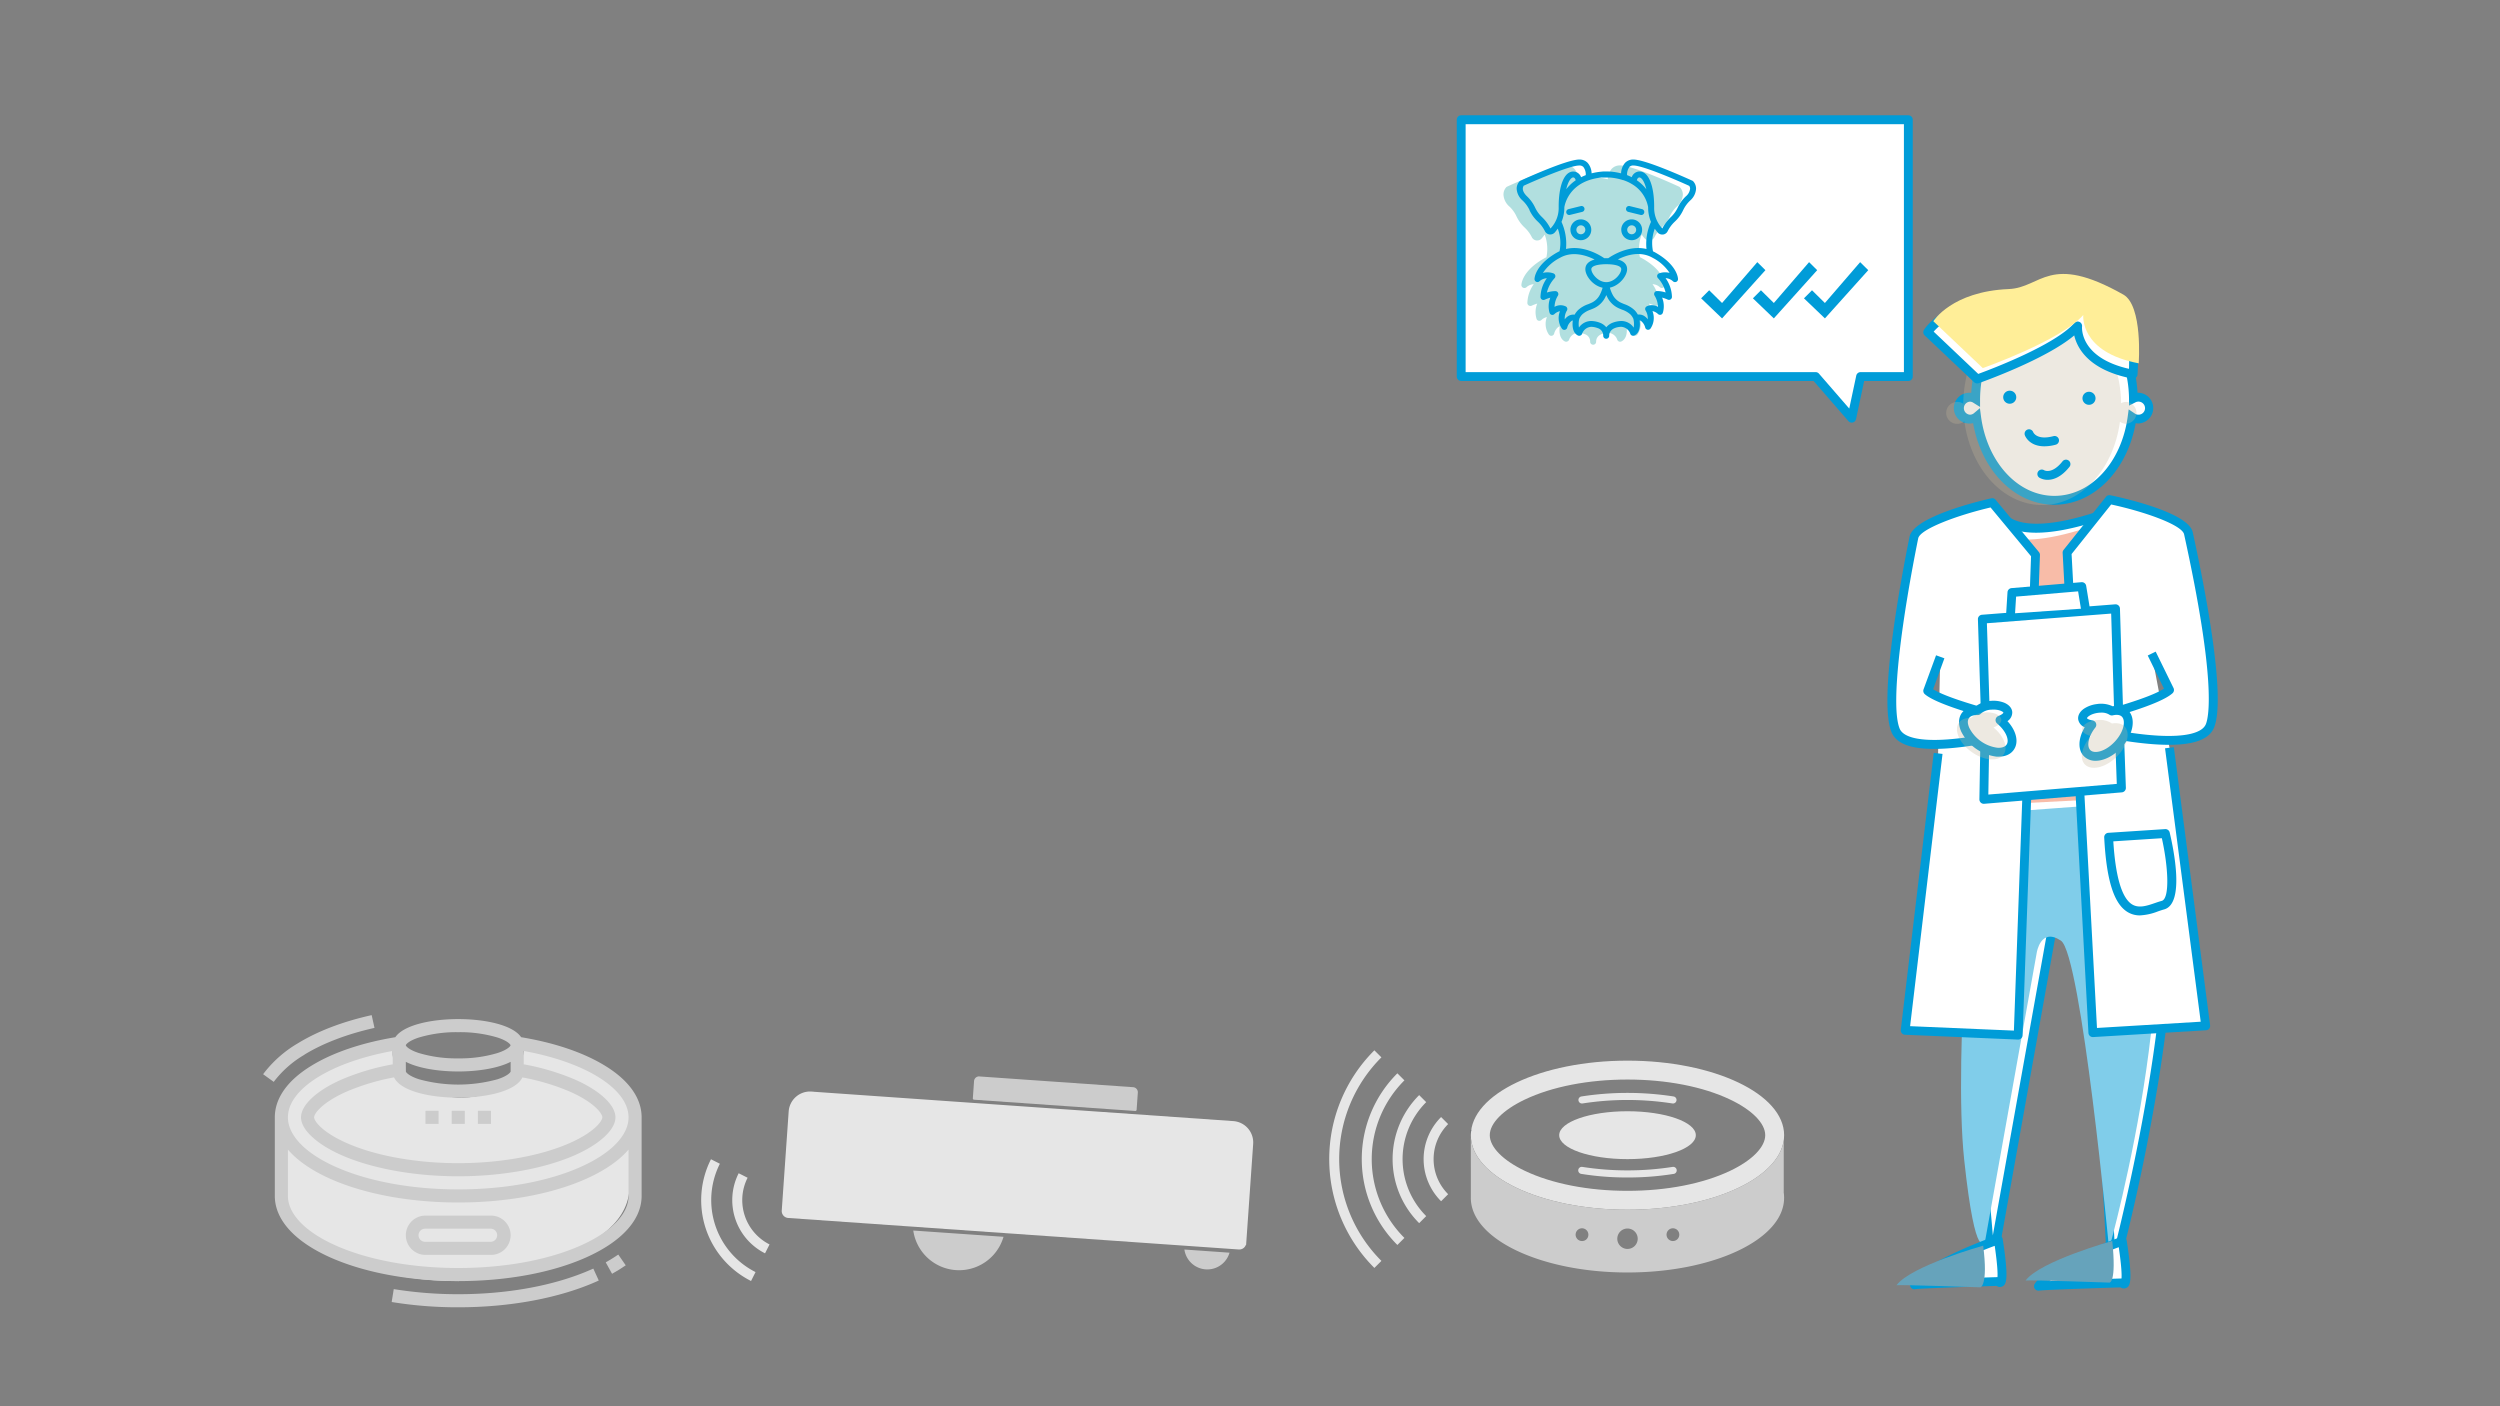 <?xml version="1.0" encoding="UTF-8"?> <svg xmlns="http://www.w3.org/2000/svg" viewBox="0 0 1200 675"><rect x="0" y="0" width="1200" height="675" fill="#808080" stroke="none"/><defs><style>.cls-1{isolation:isolate;}.cls-2,.cls-5{fill:#e6e6e6;}.cls-3{fill:#ccc;}.cls-4{fill:#2e3a49;}.cls-5{stroke:#e6e6e6;stroke-miterlimit:10;stroke-width:2px;}.cls-6{fill:#fff;}.cls-7{fill:#009cd8;}.cls-8{fill:#b1dfdf;}.cls-9{fill:#80cdea;}.cls-13,.cls-9{mix-blend-mode:darken;}.cls-10{fill:#f8bca8;}.cls-10,.cls-11,.cls-12{mix-blend-mode:multiply;}.cls-11{fill:#c1b49a;opacity:0.3;}.cls-12{fill:#ffee98;}.cls-13{fill:#66a3bb;}</style></defs><g class="cls-1"><g id="Layer_1" data-name="Layer 1"><path class="cls-2" d="M188.51,504.46s-49.34-2.48-54,41.06l1.7,34.7s17.35,34.54,83.77,34.71c0,0,75.46-7.23,81.75-40.88,0,0,5.87-34.76,1.82-45.17,0,0-20.69-28-52.13-24.42,0,0-1.46,22.57-31.44,22.43C220,526.89,187.47,525.3,188.51,504.46Z"></path><path class="cls-3" d="M235.67,596.06H204.23a3.15,3.15,0,1,1,0-6.29h31.44a3.15,3.15,0,0,1,0,6.29Zm0-12.57H204.23a9.43,9.43,0,1,0,0,18.86h31.44a9.43,9.43,0,0,0,0-18.86Z"></path><path class="cls-3" d="M146.09,506.25c8.88-5.47,20.52-9.91,33.67-12.86l-1.36-6.13c-14,3.13-26,7.72-35.6,13.63a56.44,56.44,0,0,0-16.51,14.73l5.1,3.68a50.19,50.19,0,0,1,14.7-13Z"></path><path class="cls-3" d="M301.7,574.05c0,8.63-8.38,17.31-23,23.81-15.64,6.95-36.51,10.78-58.75,10.78s-43.11-3.83-58.75-10.78c-14.62-6.5-23-15.18-23-23.81V551.8c4.53,5.28,11.42,10.07,20.44,14.08,16.43,7.29,38.2,11.32,61.31,11.32s44.87-4,61.3-11.32c9-4,15.92-8.8,20.45-14.08ZM188.51,504.46v6.42a113.81,113.81,0,0,0-24.77,7.39c-11.87,5.27-19.25,12.2-19.25,18.05s7.38,12.78,19.25,18.07c14.64,6.5,35.12,10.23,56.21,10.23s41.56-3.73,56.2-10.23c11.88-5.29,19.26-12.21,19.26-18.07s-7.38-12.78-19.26-18.06a113.93,113.93,0,0,0-24.76-7.39v-6.41c29.82,5.41,50.31,18.26,50.31,31.86,0,8.63-8.38,17.31-23,23.81-15.64,7-36.51,10.78-58.75,10.78s-43.11-3.83-58.75-10.78c-14.62-6.5-23-15.18-23-23.81C138.2,522.72,158.69,509.87,188.51,504.46Zm12.42-6.41a62.6,62.6,0,0,1,19-2.6,62.53,62.53,0,0,1,19,2.6c5.07,1.69,6.14,3.42,6.14,3.68s-1.07,2-6.14,3.69a62.53,62.53,0,0,1-19,2.6,62.6,62.6,0,0,1-19-2.6c-5.07-1.69-6.14-3.42-6.14-3.69S195.86,499.74,200.93,498.05Zm-6.14,11.63c6.14,3.15,15.87,4.63,25.16,4.63s19-1.48,25.15-4.63v4.63c0,.27-1.07,2-6.14,3.69a70.83,70.83,0,0,1-38,0c-5.07-1.69-6.14-3.42-6.14-3.69Zm-5.64,7.47c3.16,6.67,17.43,9.74,30.8,9.74s27.64-3.07,30.8-9.73A107.73,107.73,0,0,1,273.59,524c11.74,5.21,15.53,10.54,15.53,12.31s-3.79,7.1-15.53,12.31c-13.86,6.16-33.41,9.7-53.64,9.7s-39.78-3.54-53.64-9.7c-11.74-5.21-15.53-10.54-15.53-12.31s3.79-7.1,15.53-12.32a107.73,107.73,0,0,1,22.84-6.85Zm101.36-5.54c-10.26-6.33-24.19-11.07-40.36-13.75-4.07-5.95-17.54-8.7-30.2-8.7s-26.13,2.75-30.2,8.7c-16.18,2.68-30.11,7.42-40.37,13.75-11.43,7-17.47,15.59-17.47,24.71v37.73c0,11.4,9.49,21.89,26.73,29.56,16.43,7.29,38.19,11.32,61.31,11.32s44.87-4,61.3-11.32c17.24-7.67,26.73-18.16,26.73-29.56V536.32c0-9.12-6-17.67-17.47-24.71Z"></path><path class="cls-3" d="M283.81,609.35C266.59,617,243.92,621.22,220,621.22A192.94,192.94,0,0,1,189,618.77l-1,6.2A196.48,196.48,0,0,0,220,627.5c24.82,0,48.41-4.4,66.41-12.4l1-.46-2.62-5.72-.95.43Z"></path><path class="cls-3" d="M290.74,605.91l3.05,5.51c2.31-1.29,4.52-2.65,6.56-4.06l-3.58-5.17c-1.87,1.29-3.9,2.54-6,3.72Z"></path><rect class="cls-3" x="216.81" y="533.18" width="6.29" height="6.29"></rect><rect class="cls-3" x="229.38" y="533.18" width="6.29" height="6.29"></rect><rect class="cls-3" x="204.23" y="533.18" width="6.29" height="6.29"></rect><path class="cls-2" d="M781.2,518.18c18.76,0,36.25,3.41,49.26,9.6,10.55,5,16.85,11.42,16.85,17.11S841,557,830.46,562c-13,6.19-30.5,9.6-49.26,9.6s-36.26-3.41-49.27-9.6c-10.54-5-16.84-11.42-16.84-17.11s6.3-12.09,16.84-17.11c13-6.19,30.51-9.6,49.27-9.6m0-9.07c-41.53,0-75.19,16-75.19,35.78s33.66,35.78,75.19,35.78,75.18-16,75.18-35.78-33.66-35.78-75.18-35.78Z"></path><path class="cls-4" d="M706,542.33v2.56a16.78,16.78,0,0,1,.2-2.56Z"></path><ellipse class="cls-2" cx="781.2" cy="544.89" rx="32.79" ry="11.49"></ellipse><path class="cls-2" d="M759.36,529.68a1.7,1.7,0,0,1-.27-3.38,143.79,143.79,0,0,1,44.22,0,1.7,1.7,0,0,1-.55,3.36,140.07,140.07,0,0,0-43.13,0Z"></path><path class="cls-2" d="M781.2,565.19a137.4,137.4,0,0,1-22.11-1.71,1.7,1.7,0,1,1,.54-3.35,140.91,140.91,0,0,0,43.13,0,1.7,1.7,0,1,1,.55,3.35A137.4,137.4,0,0,1,781.2,565.19Z"></path><path class="cls-3" d="M856.19,572.44v-25c-2.76,18.57-35.28,33.22-75,33.22-41.53,0-75.19-16-75.19-35.78V575c0,19.76,33.66,35.79,75.19,35.79s75.18-16,75.18-35.79A18.26,18.26,0,0,0,856.19,572.44ZM759.36,595.7a3.06,3.06,0,1,1,3.06-3.05A3,3,0,0,1,759.36,595.7Zm21.84,3.79a4.9,4.9,0,1,1,4.9-4.9A4.9,4.9,0,0,1,781.2,599.49ZM803,595.7a3.06,3.06,0,1,1,3.06-3.05A3.06,3.06,0,0,1,803,595.7Z"></path><path class="cls-2" d="M691.73,536.18l3.38,3.38a23.77,23.77,0,0,0,0,33.65l-3.38,3.38a28.52,28.52,0,0,1,0-40.41Z"></path><path class="cls-2" d="M653.65,556.38a58.06,58.06,0,0,1,17.09-41.19l3.38,3.38a53.41,53.41,0,0,0,0,75.63l-3.38,3.38A58.1,58.1,0,0,1,653.65,556.38Z"></path><path class="cls-2" d="M668.45,556.38a43.35,43.35,0,0,1,12.75-30.73l3.38,3.38a38.65,38.65,0,0,0,0,54.7l-3.38,3.38A43.35,43.35,0,0,1,668.45,556.38Z"></path><path class="cls-2" d="M659.7,504.15l3.38,3.38a69,69,0,0,0,0,97.7l-3.38,3.38a73.78,73.78,0,0,1,0-104.46Z"></path><path class="cls-2" d="M354.57,563.16l4.28,2.16a23.79,23.79,0,0,0,10.53,32l-2.16,4.28a28.59,28.59,0,0,1-12.65-38.45Z"></path><path class="cls-2" d="M338.75,589.67a43.41,43.41,0,0,1,2.52-33.23l4.27,2.16a38.71,38.71,0,0,0,17.12,52l-2.16,4.28A43.49,43.49,0,0,1,338.75,589.67Z"></path><path class="cls-5" d="M387.12,532H590.06a9.28,9.28,0,0,1,9.28,9.28v47.67a2.34,2.34,0,0,1-2.34,2.34H380.18a2.34,2.34,0,0,1-2.34-2.34V541.26a9.28,9.28,0,0,1,9.28-9.28Z" transform="translate(40.4 -32.74) rotate(4)"></path><path class="cls-3" d="M438.37,590.66a22.21,22.21,0,0,0,43.32,3Z"></path><path class="cls-3" d="M568.51,599.77a11.1,11.1,0,0,0,21.66,1.52Z"></path><path class="cls-3" d="M469.61,519.29h73.95a2.43,2.43,0,0,1,2.43,2.43V530a.61.61,0,0,1-.61.61H467.79a.61.61,0,0,1-.61-.61v-8.3a2.43,2.43,0,0,1,2.43-2.43Z" transform="translate(37.89 -34.09) rotate(4)"></path><polygon class="cls-6" points="916.01 57.47 701.37 57.47 701.37 180.74 871.49 180.74 888.82 200.73 893.08 180.74 916.01 180.74 916.01 57.47"></polygon><path class="cls-7" d="M888.82,202.86a2.09,2.09,0,0,1-1.6-.74l-16.7-19.25H701.37a2.12,2.12,0,0,1-2.12-2.13V57.47a2.13,2.13,0,0,1,2.12-2.13H916a2.13,2.13,0,0,1,2.12,2.13V180.74a2.12,2.12,0,0,1-2.12,2.13H894.8l-3.9,18.3a2.13,2.13,0,0,1-1.55,1.62A2.33,2.33,0,0,1,888.82,202.86ZM703.5,178.62h168a2.1,2.1,0,0,1,1.6.73l14.54,16.76L891,180.3a2.13,2.13,0,0,1,2.08-1.68h20.8V59.6H703.5Z"></path><path class="cls-8" d="M807.77,93.43a8.19,8.19,0,0,1-2.84,5.68,14.86,14.86,0,0,0-3.38,4.63,17.49,17.49,0,0,1-3.89,5.39,16.71,16.71,0,0,0-3.46,4.6,2.89,2.89,0,0,1-2.28,1.65c-.11,0-.22,0-.37,0a2.79,2.79,0,0,1-2.24-1.11l-.23-.26c-.34-.42-.71-.9-1.08-1.42a19.5,19.5,0,0,0-.85,10.85c.4.2.83.4,1.22.63,10.65,6.07,10.77,12.46,10.77,12.72a1.43,1.43,0,0,1-.88,1.33,1.45,1.45,0,0,1-1.57-.31,5.76,5.76,0,0,0-3.49-1.42,15.94,15.94,0,0,1,3.07,9,1.41,1.41,0,0,1-.68,1.22,1.36,1.36,0,0,1-1.39.09,17.88,17.88,0,0,0-2.65-1,11.09,11.09,0,0,1,.35,7.3,1.4,1.4,0,0,1-1,.94,1.52,1.52,0,0,1-1.36-.37,5.16,5.16,0,0,0-2.61-1.39,9.06,9.06,0,0,1-.91,8.34,1.5,1.5,0,0,1-1.45.63,1.53,1.53,0,0,1-1.14-1.08,5.73,5.73,0,0,0-2.1-3.21,2.2,2.2,0,0,0-.56-.2c.28,2.16.28,5.85-2.47,7.22a1.52,1.52,0,0,1-1.2.05,1.48,1.48,0,0,1-.82-.88,4.92,4.92,0,0,0-4.37-3.32c-.26,0-5.77.08-5.77,4.32a1.41,1.41,0,0,1-1.42,1.42,1.44,1.44,0,0,1-1.45-1.42,3.71,3.71,0,0,0-2.67-3.7,9,9,0,0,0-3.06-.62,4.91,4.91,0,0,0-4.37,3.32,1.37,1.37,0,0,1-.83.85,1.45,1.45,0,0,1-1.19,0c-2.76-1.4-2.76-5.06-2.47-7.25a2.2,2.2,0,0,0-.57.23,5.73,5.73,0,0,0-2.1,3.21,1.46,1.46,0,0,1-1.14,1.08,1.44,1.44,0,0,1-1.44-.63,9.06,9.06,0,0,1-.91-8.34,5.26,5.26,0,0,0-2.62,1.39,1.51,1.51,0,0,1-1.36.37,1.39,1.39,0,0,1-1-.94,10.91,10.91,0,0,1,.34-7.3,17.36,17.36,0,0,0-2.64,1,1.42,1.42,0,0,1-1.42-.09,1.39,1.39,0,0,1-.68-1.22,16.31,16.31,0,0,1,3.06-9,5.68,5.68,0,0,0-3.46,1.42,1.45,1.45,0,0,1-2.47-1c0-.26.14-6.65,10.79-12.72a11.8,11.8,0,0,1,1.22-.63,19.64,19.64,0,0,0-.82-10.87c-.4.54-.77,1-1.11,1.42l-.23.28a2.79,2.79,0,0,1-2.24,1.11c-.14,0-.26,0-.37,0a2.85,2.85,0,0,1-2.27-1.65,16.31,16.31,0,0,0-3.47-4.6,17.65,17.65,0,0,1-3.89-5.39,15.09,15.09,0,0,0-3.35-4.63,8.15,8.15,0,0,1-2.86-5.68A5.15,5.15,0,0,1,723,89.88a1.17,1.17,0,0,1,.39-.28c2.28-1.06,22.32-10.2,28.32-10.2a5.28,5.28,0,0,1,4,1.65,8,8,0,0,1,1.87,5,30.47,30.47,0,0,1,4.86-.83,13.38,13.38,0,0,1,1.42,0h1.59a13.29,13.29,0,0,1,1.42,0,30.54,30.54,0,0,1,4.85.83,8.15,8.15,0,0,1,1.88-5,5.33,5.33,0,0,1,4.06-1.65c6,0,26,9.14,28.28,10.2a1.32,1.32,0,0,1,.4.28A5.15,5.15,0,0,1,807.77,93.43Z"></path><polygon class="cls-7" points="826.59 145.44 820.4 139.33 816.54 143.19 826.59 152.83 847.4 129.68 843.51 125.83 826.59 145.44"></polygon><polygon class="cls-7" points="851.44 145.44 845.25 139.33 841.39 143.19 851.44 152.83 872.25 129.68 868.36 125.83 851.44 145.44"></polygon><polygon class="cls-7" points="875.95 145.44 869.76 139.33 865.9 143.19 875.96 152.83 896.76 129.68 892.87 125.83 875.95 145.44"></polygon><path class="cls-7" d="M731.22,89.22c6.23-2.85,22.35-9.78,26.81-9.78a2.51,2.51,0,0,1,2,.73,5.93,5.93,0,0,1,1.13,3.9c-.76.29-1.51.62-2.24,1a4,4,0,0,0-3.76-2.74c-4.26,0-7,6.62-7,16.91,0,.1,0,.16,0,.17s0,.07,0,.12a14.18,14.18,0,0,1-3.67,9.88l-.27.29a19.43,19.43,0,0,0-4-5.43,15.19,15.19,0,0,1-3.37-4.65,18,18,0,0,0-3.91-5.4c-2.77-2.72-1.95-4.46-1.59-5Zm20.57,1.62c.92-3.92,2.38-5.66,3.32-5.66.67,0,1,.62,1.24,1.35A19.65,19.65,0,0,0,751.79,90.84Zm17.28-5.61a11.06,11.06,0,0,1,1.15,0h1.6a10.87,10.87,0,0,1,1.14,0,28.12,28.12,0,0,1,6,1.2l.12,0a19.72,19.72,0,0,1,4.21,1.91l.12.07a16.25,16.25,0,0,1,7.69,11,18,18,0,0,0,1.37,7.1,25.47,25.47,0,0,0-2.16,13c-8.43-2-16.52,3.16-18.34,4.42l-1,0-.94,0c-1.83-1.27-9.91-6.41-18.35-4.42a25.47,25.47,0,0,0-2.16-13,17.8,17.8,0,0,0,1.37-7.06c.25-1.55,2.53-12.8,18.14-14.28Zm21.17,5.61a19.86,19.86,0,0,0-4.56-4.31c.2-.72.57-1.35,1.24-1.35.94,0,2.4,1.74,3.32,5.66Zm-8.19-10.67a2.55,2.55,0,0,1,2-.73c4.45,0,20.56,6.93,26.79,9.78a2.45,2.45,0,0,1,.41,1.37,5.52,5.52,0,0,1-2,3.62,17.67,17.67,0,0,0-3.91,5.39,15,15,0,0,1-3.37,4.65,20.48,20.48,0,0,0-4.08,5.43l-.23-.29A14.2,14.2,0,0,1,794,99.5a.43.43,0,0,0,0-.11s0-.07,0-.17c0-10.28-2.77-16.92-7-16.92a4,4,0,0,0-3.76,2.75c-.73-.36-1.47-.69-2.24-1a6,6,0,0,1,1.13-3.9ZM801.45,131a8.61,8.61,0,0,0-5.05.19,1.44,1.44,0,0,0-.94,1,1.42,1.42,0,0,0,.38,1.34,15.26,15.26,0,0,1,3.65,6.85,13.78,13.78,0,0,0-4.07-.68,1.43,1.43,0,0,0-1.2,2.23,10.85,10.85,0,0,1,1.6,5.34,5.73,5.73,0,0,0-5.35-.24,1.42,1.42,0,0,0-.75.91,1.44,1.44,0,0,0,.2,1.16,7.27,7.27,0,0,1,1,4.17,6,6,0,0,0-1.92-1.73,4.8,4.8,0,0,0-2.83-.54,10.48,10.48,0,0,0-1.6-2.14,13.76,13.76,0,0,0-5-2.92l-1.22-.52a8.54,8.54,0,0,1-4.37-4.13,17.74,17.74,0,0,1-1.25-3.22c4.71-1,8.28-5.7,8.28-8.9,0-1.72-.91-3.66-4.45-4.64,3.9-2,10.62-4.26,16.66-.81a21.54,21.54,0,0,1,8.17,7.25Zm-17.31,26.21a7.14,7.14,0,0,0-5.94-3.13,12.45,12.45,0,0,0-4.13.83,7.37,7.37,0,0,0-3.05,2.18,7.4,7.4,0,0,0-3.06-2.18,12.34,12.34,0,0,0-4.12-.83,7.14,7.14,0,0,0-5.94,3.13,10.45,10.45,0,0,1,.14-4.13,7,7,0,0,1,1.48-2.2,11.53,11.53,0,0,1,4-2.26l1.29-.54a11.35,11.35,0,0,0,5.75-5.45c.17-.32.32-.66.47-1,.14.33.3.67.46,1a11.37,11.37,0,0,0,5.76,5.45l1.29.54a11.49,11.49,0,0,1,4,2.26,6.79,6.79,0,0,1,1.49,2.21,10.59,10.59,0,0,1,.15,4.12Zm-5.94-28c0,2.11-3.25,6.22-7.18,6.22s-7.18-4.11-7.18-6.22c0-1.76,3.71-2.39,7.18-2.39S778.2,127.44,778.2,129.2ZM753,151.57a6.11,6.11,0,0,0-1.92,1.73,7.2,7.2,0,0,1,1-4.17,1.4,1.4,0,0,0,.19-1.16,1.38,1.38,0,0,0-.74-.91,5.73,5.73,0,0,0-5.35.24,10.73,10.73,0,0,1,1.59-5.34,1.44,1.44,0,0,0,.07-1.47,1.45,1.45,0,0,0-1.26-.76,14.13,14.13,0,0,0-4.08.69,15.53,15.53,0,0,1,3.66-6.85,1.43,1.43,0,0,0-.57-2.37,8.5,8.5,0,0,0-5-.19,21.65,21.65,0,0,1,8.18-7.25c6-3.44,12.74-1.15,16.65.81-3.55,1-4.45,2.92-4.45,4.64,0,3.2,3.58,7.91,8.28,8.9a17.74,17.74,0,0,1-1.25,3.22,8.51,8.51,0,0,1-4.37,4.13l-1.22.52a13.65,13.65,0,0,0-5,2.93,10.42,10.42,0,0,0-1.6,2.13,4.78,4.78,0,0,0-2.83.54ZM734.16,100.9a17.83,17.83,0,0,0,3.91,5.4,16.29,16.29,0,0,1,3.45,4.58,2.86,2.86,0,0,0,2.26,1.66l.37,0a2.87,2.87,0,0,0,2.26-1.09l.23-.28c.33-.42.71-.9,1.09-1.43a19.62,19.62,0,0,1,.84,10.86c-.41.19-.82.4-1.24.63-10.65,6.09-10.77,12.47-10.77,12.73a1.43,1.43,0,0,0,2.45,1,5.76,5.76,0,0,1,3.48-1.41,16.16,16.16,0,0,0-3.06,9,1.46,1.46,0,0,0,.68,1.23,1.43,1.43,0,0,0,1.4.06,15.49,15.49,0,0,1,2.65-.95,11.09,11.09,0,0,0-.35,7.3,1.45,1.45,0,0,0,1,.94,1.42,1.42,0,0,0,1.34-.39,5.58,5.58,0,0,1,2.63-1.38,9,9,0,0,0,.91,8.34,1.4,1.4,0,0,0,1.43.62,1.44,1.44,0,0,0,1.15-1.06,5.77,5.77,0,0,1,2.1-3.23,1.69,1.69,0,0,1,.57-.2c-.27,2.16-.28,5.84,2.48,7.22a1.45,1.45,0,0,0,1.19,0,1.43,1.43,0,0,0,.81-.86,4.93,4.93,0,0,1,4.38-3.32,9.41,9.41,0,0,1,3.06.61,3.73,3.73,0,0,1,2.68,3.69,1.44,1.44,0,0,0,2.88,0c0-4.22,5.51-4.3,5.74-4.3a4.93,4.93,0,0,1,4.38,3.32,1.44,1.44,0,0,0,.81.88,1.48,1.48,0,0,0,1.2-.05c2.77-1.38,2.75-5.06,2.47-7.22a1.9,1.9,0,0,1,.58.2,5.73,5.73,0,0,1,2.1,3.21,1.43,1.43,0,0,0,1.14,1.07,1.46,1.46,0,0,0,1.44-.62,9,9,0,0,0,.9-8.34,5.49,5.49,0,0,1,2.63,1.38,1.43,1.43,0,0,0,1.35.39,1.46,1.46,0,0,0,1-.94,11,11,0,0,0-.34-7.3,15.8,15.8,0,0,1,2.65.95,1.44,1.44,0,0,0,1.39-.07,1.46,1.46,0,0,0,.68-1.22,16.13,16.13,0,0,0-3.06-9A5.7,5.7,0,0,1,803,135a1.44,1.44,0,0,0,2.45-1c0-.26-.12-6.64-10.77-12.72-.41-.24-.82-.44-1.24-.64a19.78,19.78,0,0,1,.85-10.85c.38.52.76,1,1.09,1.42l.22.28a2.89,2.89,0,0,0,2.26,1.09l.37,0a2.88,2.88,0,0,0,2.27-1.65A16.15,16.15,0,0,1,804,106.3a17.83,17.83,0,0,0,3.91-5.4,15.41,15.41,0,0,1,3.36-4.64,8.11,8.11,0,0,0,2.84-5.66A5.17,5.17,0,0,0,812.71,87a1.3,1.3,0,0,0-.41-.28C810,85.71,790,76.57,784,76.57a5.36,5.36,0,0,0-4,1.63,8,8,0,0,0-1.88,5,32.27,32.27,0,0,0-4.86-.83c-.47,0-1-.06-1.41-.06h-1.61c-.46,0-.94,0-1.4.06a32.18,32.18,0,0,0-4.87.83,8,8,0,0,0-1.88-5,5.35,5.35,0,0,0-4-1.63c-6,0-26,9.14-28.29,10.18a1.22,1.22,0,0,0-.41.29A5.17,5.17,0,0,0,728,90.6a8.1,8.1,0,0,0,2.84,5.65,15.32,15.32,0,0,1,3.37,4.65Z"></path><path class="cls-7" d="M758.81,108.15a2.15,2.15,0,1,1-2.15,2.15A2.16,2.16,0,0,1,758.81,108.15Zm-5,2.15a5,5,0,1,0,5-5A5,5,0,0,0,753.79,110.3Z"></path><path class="cls-7" d="M783.22,108.15a2.15,2.15,0,1,1-2.16,2.15A2.15,2.15,0,0,1,783.22,108.15Zm-5,2.15a5,5,0,1,0,5-5A5,5,0,0,0,778.19,110.3Z"></path><path class="cls-7" d="M752.48,103a1.48,1.48,0,0,0,1.09.16l5.91-1.46a1.43,1.43,0,0,0-.69-2.78l-5.91,1.46a1.42,1.42,0,0,0-1.07,1.17,1.44,1.44,0,0,0,.67,1.45Z"></path><path class="cls-7" d="M788.57,103a1.48,1.48,0,0,1-1.09.16l-5.91-1.46a1.43,1.43,0,0,1,.69-2.78l5.91,1.46a1.42,1.42,0,0,1,1.07,1.17,1.44,1.44,0,0,1-.67,1.45Z"></path><path class="cls-6" d="M955.74,381.06S944.46,495.53,950,547s5.58,63.71,5.58,63.71l29.23-163.16s1.83-12.36,11.62-5.79,17.27,170.93,17.27,170.93,50.23-180.84,15.38-237.13Z"></path><path class="cls-7" d="M1013.68,614.83l-.24,0a2.13,2.13,0,0,1-1.89-2c-4.78-104.83-12-165.46-16.37-169.29-2.11-1.41-3.82-1.86-5.08-1.31-2.05.9-3,4.49-3.22,5.68L957.64,611.09a2.13,2.13,0,0,1-4.22-.36c0-.12-.15-12.87-5.57-63.49-5.46-51.11,5.66-165.24,5.77-166.39a2.12,2.12,0,0,1,2-1.91l73.31-5.49a2.16,2.16,0,0,1,2,1c14.73,23.79,16.64,71.27,5.67,141.12a981.71,981.71,0,0,1-20.81,97.7A2.12,2.12,0,0,1,1013.68,614.83ZM991.23,437.71a11.63,11.63,0,0,1,6.35,2.29c2.09,1.4,7,4.68,13.25,89.54,2,26.82,3.47,53.54,4.28,69.16,10.61-42.49,40.15-173.92,12.79-220.91L957.68,383c-1.39,14.71-10.65,116.56-5.6,163.74,2.32,21.73,3.68,36.46,4.48,46.25l26.12-145.84c.1-.65,1.15-6.87,5.7-8.88A7,7,0,0,1,991.23,437.71Z"></path><path class="cls-9" d="M948.59,390.77s-11.28,114.47-5.77,166,10.06,38.7,10.06,38.7l24.75-138.15s1.84-12.36,11.62-5.8,23.11,148,23.11,148,44.4-157.9,9.54-214.19Z"></path><path class="cls-6" d="M960.2,246.63s5.75,15.66,50.81-.26l13.63,131.11-68.9,3.58Z"></path><path class="cls-7" d="M955.74,383.18a2.13,2.13,0,0,1-2.13-2.19l4.46-134.43a2.13,2.13,0,0,1,4.11-.71c.14.31,6.49,13.22,48.12-1.48a2.13,2.13,0,0,1,2.82,1.78l13.64,131.11a2.12,2.12,0,0,1-.5,1.6,2.15,2.15,0,0,1-1.51.74l-68.9,3.58ZM962.15,252l-4.21,126.84,64.36-3.34-13.13-126.21C980.38,259,967.65,255.77,962.15,252Z"></path><path class="cls-10" d="M955.24,252.11s5.75,15.66,50.81-.25L1019.68,383l-68.9,3.58Z"></path><path class="cls-6" d="M959.17,595.12S925.26,607,918.89,616.75c2.3-.48,40.25-1.61,40.25-1.61S963.18,620.88,959.17,595.12Z"></path><path class="cls-7" d="M918.93,618.87a2.14,2.14,0,0,1-1.79-1,2.1,2.1,0,0,1,0-2.33c6.68-10.24,39.95-22,41.36-22.47a2.12,2.12,0,0,1,2.8,1.68c3.08,19.76,1.72,22-.37,22.82a2.73,2.73,0,0,1-2.57-.33c-14.48.43-37.17,1.22-39,1.55A2.43,2.43,0,0,1,918.93,618.87ZM957.46,598c-8.81,3.25-25.27,10.08-33.17,16.26,9.91-.49,29.19-1.08,34.5-1.24C958.91,611.24,958.8,607.17,957.46,598Z"></path><path class="cls-6" d="M1018.72,595.78s-33.91,11.87-40.28,21.63c2.3-.49,40.25-1.62,40.25-1.62S1022.73,621.53,1018.72,595.78Z"></path><path class="cls-7" d="M978.48,619.52a2.13,2.13,0,0,1-1.82-3.28c6.68-10.23,39.94-22,41.36-22.47a2.09,2.09,0,0,1,1.79.19,2.13,2.13,0,0,1,1,1.49c3.08,19.76,1.72,22-.37,22.83a2.71,2.71,0,0,1-2.57-.34c-14.48.44-37.18,1.22-39,1.55A2.43,2.43,0,0,1,978.48,619.52ZM1017,598.66c-8.81,3.25-25.27,10.07-33.17,16.26,9.91-.49,29.19-1.09,34.5-1.25C1018.46,611.9,1018.35,607.83,1017,598.66Z"></path><path class="cls-6" d="M1026.3,190.66a5.11,5.11,0,0,0-2.33.61c-.34-26.2-17.15-47.31-37.87-47.31s-37.66,21.25-37.89,47.57a5.13,5.13,0,0,0-2.72-.87,5.26,5.26,0,1,0,0,10.51,5.14,5.14,0,0,0,3.25-1.23c3,22.8,18.54,40.21,37.36,40.21s34.26-17.28,37.32-40a5.09,5.09,0,0,0,2.88,1,5.26,5.26,0,1,0,0-10.51Z"></path><path class="cls-7" d="M986.1,242.28c-18.9,0-35-16.31-39-39.17a6.53,6.53,0,0,1-1.59.19,7.39,7.39,0,1,1,0-14.77c.23,0,.46,0,.69,0,1.44-26,18.87-46.74,39.92-46.74s38.45,20.72,39.9,46.71a7.38,7.38,0,1,1,.3,14.76,6.11,6.11,0,0,1-1.2-.12C1021,226,1004.94,242.28,986.1,242.28Zm-35.74-46.37.49,3.76c2.9,22.22,17.72,38.35,35.25,38.35s32.24-16,35.21-38.11l.46-3.4,2.84,1.92a3,3,0,0,0,1.69.62,3.14,3.14,0,1,0,0-6.27,3,3,0,0,0-1.37.39l-3,1.53,0-3.41c-.31-24.92-16.35-45.21-35.74-45.21s-35.55,20.4-35.76,45.47l0,3.79-3.21-2a3.07,3.07,0,0,0-1.6-.55,3.14,3.14,0,0,0,0,6.27,3.07,3.07,0,0,0,1.92-.76Z"></path><path class="cls-11" d="M1020.47,192.93a5.15,5.15,0,0,0-2.34.61c-.33-26.2-17.15-47.31-37.87-47.31s-37.66,21.25-37.89,47.57a5.1,5.1,0,0,0-2.72-.87,5.26,5.26,0,1,0,0,10.51,5.19,5.19,0,0,0,3.26-1.23c3,22.8,18.54,40.21,37.35,40.21s34.27-17.28,37.32-40a5.12,5.12,0,0,0,2.89,1,5.26,5.26,0,0,0,0-10.51Z"></path><circle class="cls-7" cx="964.67" cy="190.66" r="3.14"></circle><circle class="cls-7" cx="1002.72" cy="191.18" r="3.14"></circle><path class="cls-6" d="M1023.89,179.62s2.05-27.68-7.39-33c-35.77-20.21-39.09-3.32-55-2.64-27.35,1.16-36.22,15.45-36.22,15.45l23.74,22.52s37.38-13.15,48.22-25.47C997.27,156.46,995.3,174.2,1023.89,179.62Z"></path><path class="cls-7" d="M949.05,184.05a2.13,2.13,0,0,1-1.46-.58L923.85,161a2.13,2.13,0,0,1-.35-2.67c.39-.62,9.79-15.26,37.94-16.45,4.31-.19,7.67-1.71,11.23-3.32,8.81-4,18.8-8.5,44.87,6.23,10.32,5.83,8.69,32.06,8.47,35a2.13,2.13,0,0,1-2.52,1.93c-20.83-4-26.41-14.5-27.86-20.72-13.65,11.52-44.46,22.44-45.87,22.94A2.16,2.16,0,0,1,949.05,184.05Zm-20.89-24.86,21.4,20.29c6.47-2.37,36.84-13.88,46.12-24.43a2.13,2.13,0,0,1,3.71,1.64c-.06.61-1.16,14.95,22.52,20.35.42-10.32-.9-25.45-6.46-28.59-24.2-13.67-32.76-9.8-41-6-3.77,1.7-7.67,3.47-12.8,3.68C940.68,147,931.11,155.77,928.16,159.19Z"></path><path class="cls-12" d="M1026.58,174.39s2.05-27.69-7.39-33c-35.77-20.21-39.09-3.31-55-2.64C936.87,139.88,928,154.18,928,154.18l23.74,22.51s37.38-13.15,48.23-25.47C1000,151.22,998,169,1026.58,174.39Z"></path><path class="cls-7" d="M981.3,214.23c-7.33,0-9.26-5-9.36-5.29a2.13,2.13,0,0,1,4-1.49c.1.23,1.85,4,9.72,1.9a2.12,2.12,0,0,1,1.08,4.11A21.14,21.14,0,0,1,981.3,214.23Z"></path><path class="cls-7" d="M982.93,230.31a7.74,7.74,0,0,1-4-1,2.12,2.12,0,0,1,2.27-3.59c.21.12,3.87,2,8.88-4.36a2.13,2.13,0,0,1,3.35,2.62C989.39,229.08,985.62,230.31,982.93,230.31Z"></path><path class="cls-6" d="M1041.36,358.91l17.41,133.49-54.2,3.27-12.4-230.41,20.33-25.46s36,7.48,37.92,16.11,16.78,76.07,10.4,92.4c-2.41,6.17-12.81,7.58-24.82,6.93-19.75-1.05-43.83-7.64-43.83-7.64s41.29-9.31,49.19-16.41l-8.56-17.48"></path><path class="cls-7" d="M1004.57,497.8a2.11,2.11,0,0,1-1.41-.54,2.15,2.15,0,0,1-.71-1.48l-7.82-145.34-3-.79a2.12,2.12,0,0,1,.1-4.12l2.62-.61-4.28-79.55a2.13,2.13,0,0,1,.46-1.44l20.33-25.46a2.13,2.13,0,0,1,2.1-.75c6.24,1.3,37.46,8.24,39.55,17.73,5.1,23.14,16.26,78.4,10.31,93.63-2.5,6.41-11.31,9.11-26.91,8.29-13.27-.71-28.25-3.83-37-5.88l7.64,141.93,49.79-3-17.12-131.23,4.22-.55,17.41,133.49a2.13,2.13,0,0,1-2,2.4l-54.2,3.27Zm-3.38-150.17c8.72,2,22.74,4.84,34.92,5.49,13,.69,21.05-1.29,22.73-5.59,1.44-3.67,4.92-21.11-10.48-91.07-1-4.47-18.68-10.78-35-14.31l-19,23.8,4.19,77.95c12.88-3.18,33.3-8.84,40.15-13.35l-7.79-15.9,3.82-1.87,8.56,17.47a2.12,2.12,0,0,1-.49,2.52C1036.73,338.21,1014,344.44,1001.19,347.63Z"></path><path class="cls-6" d="M1012.14,401.87l27.22-1.78s7.64,32-1.19,34.39S1014.51,447.52,1012.14,401.87Z"></path><path class="cls-7" d="M1027.17,439.39a11.15,11.15,0,0,1-6.41-1.92c-6.29-4.25-9.7-15.52-10.74-35.49a2.12,2.12,0,0,1,2-2.23l27.22-1.78a2.1,2.1,0,0,1,2.21,1.63c1.9,8,7.34,34.23-2.71,36.93-.87.23-1.85.57-2.88.92A27.24,27.24,0,0,1,1027.17,439.39Zm-12.78-35.54c1.05,16.76,4,26.88,8.75,30.09,3.32,2.25,7.38.85,11.32-.51,1.1-.38,2.14-.73,3.16-1,3.92-1.05,3.2-16.07.07-30.09Z"></path><path class="cls-6" d="M930.28,361.66,914.47,494.58l54.24,2.32,8.34-230.59-20.77-25.1S920.4,249.33,918.65,258s-15.43,76.35-8.77,92.57c2.52,6.13,12.94,7.35,24.94,6.49,19.72-1.4,43.68-8.41,43.68-8.41s-45.16-10.08-53.19-17l6-16.34"></path><path class="cls-7" d="M968.71,499h-.09l-54.24-2.32a2.13,2.13,0,0,1-2-2.38l15.81-132.92,4.22.5L916.85,492.56l49.82,2.13,5.13-142c-8.66,2.21-23.58,5.59-36.83,6.53-15.59,1.11-24.44-1.44-27.06-7.81-6.22-15.14,4-70.6,8.65-93.74,1.93-9.58,33-17.07,39.25-18.48a2.11,2.11,0,0,1,2.1.72L978.69,265a2.13,2.13,0,0,1,.49,1.43L976.3,346l2.67.61a2.13,2.13,0,0,1,.13,4.12l-3,.84L970.84,497a2.11,2.11,0,0,1-2.13,2ZM955.47,243.58c-16.26,3.81-33.85,10.43-34.73,14.83-7.4,36.65-13.62,79.85-8.9,91.34,1.76,4.26,9.85,6.11,22.83,5.18,12.28-.87,26.39-4,35.06-6.16-13.75-3.33-39.52-10.1-45.81-15.56a2.11,2.11,0,0,1-.61-2.33l6-16.34,4,1.45-5.41,14.85c7.1,4.55,30.09,10.71,44.23,14.12L974.9,267Z"></path><polygon class="cls-6" points="952.94 341.92 951.52 297.2 1015.41 292.23 1016.83 338.37 1018.25 378.22 952.23 383.71 952.94 341.92"></polygon><path class="cls-7" d="M952.23,385.83a2.1,2.1,0,0,1-1.45-.57,2.12,2.12,0,0,1-.67-1.59l.71-41.74-1.42-44.67a2.11,2.11,0,0,1,2-2.18l63.89-5a2.12,2.12,0,0,1,2.29,2.05L1019,338.3l1.42,39.84a2.13,2.13,0,0,1-2,2.2l-66,5.48Zm1.48-86.67,1.36,42.69v.1l-.67,39.44,61.66-5.12-1.35-37.82-1.35-43.93Z"></path><path class="cls-6" d="M1006.78,340.05a10,10,0,0,1,6.91,1.22c2.46-.59,4.69-.31,6.18,1.07,3.2,3,1.79,9.7-3.15,15s-11.54,7.26-14.75,4.3c-3-2.74-1.94-8.67,2.11-13.77-2.43-.36-4.24-1.39-4.44-2.88C999.35,342.84,1002.55,340.61,1006.78,340.05Z"></path><path class="cls-7" d="M1005.9,365.18a7.73,7.73,0,0,1-5.37-1.95c-3.28-3-3.12-8.69.14-14.13a5.06,5.06,0,0,1-3.14-3.8c-.24-1.86.77-3.72,2.77-5.12a14.32,14.32,0,0,1,6.2-2.23h0a13,13,0,0,1,7.59,1.07,8.28,8.28,0,0,1,7.23,1.76c4.12,3.82,2.79,11.74-3,18C1014.47,362.93,1009.82,365.18,1005.9,365.18Zm2.72-23.12a12.57,12.57,0,0,0-1.56.1h0c-3.64.48-5.3,2.15-5.31,2.59.06.12.72.76,2.65,1.05a2.13,2.13,0,0,1,1.35,3.43c-3.29,4.14-4.34,9-2.33,10.88s7.32.59,11.74-4.18,5.27-10.17,3.27-12c-1.18-1.09-3.17-.82-4.24-.57a2.11,2.11,0,0,1-1.74-.34A6.92,6.92,0,0,0,1008.62,342.06Z"></path><path class="cls-11" d="M1006.9,345.63a10,10,0,0,1,6.82,1.65c2.49-.42,4.7,0,6.1,1.48,3,3.16,1.16,9.79-4.12,14.79s-12,6.5-15,3.33c-2.77-2.92-1.37-8.77,3-13.6-2.4-.52-4.15-1.66-4.24-3.16C999.31,347.92,1002.64,345.91,1006.9,345.63Z"></path><polyline class="cls-6" points="964.98 294.52 965.72 284.1 999.27 281.58 1001.19 292.02"></polyline><path class="cls-7" d="M967.11,296.28l-4.25-.26.74-11.73a2.12,2.12,0,0,1,1.94-2l33.56-2.84a2.11,2.11,0,0,1,2.27,1.78l1.92,11.75-4.2.68-1.6-9.81-29.76,2.52Z"></path><path class="cls-6" d="M955.76,338.53a10,10,0,0,0-6.52,2.59c-2.52-.08-4.65.65-5.83,2.31-2.53,3.55.21,9.85,6.14,14.08s12.77,4.76,15.31,1.21c2.34-3.28.14-8.88-4.86-13.05,2.31-.85,3.87-2.23,3.76-3.72C963.6,339.75,960,338.22,955.76,338.53Z"></path><path class="cls-7" d="M959.41,363.19c-.36,0-.73,0-1.1,0a22,22,0,0,1-16.95-12.09c-1.47-3.37-1.36-6.52.32-8.87A8.28,8.28,0,0,1,948.4,339a13,13,0,0,1,7.21-2.59h0a14.3,14.3,0,0,1,6.52.93c2.25,1,3.62,2.58,3.75,4.45a5,5,0,0,1-2.3,4.36c4.3,4.66,5.6,10.16,3,13.8C965.09,362.06,962.56,363.19,959.41,363.19ZM948.9,343.24c-1.14,0-2.9.21-3.76,1.42s-.72,2.79.12,4.71a17.83,17.83,0,0,0,13.38,9.54c2.09.17,3.72-.36,4.49-1.43,1.59-2.23-.43-6.79-4.49-10.18a2.14,2.14,0,0,1-.74-2,2.12,2.12,0,0,1,1.36-1.63c1.83-.68,2.35-1.45,2.38-1.6-.09-.41-2.06-1.71-5.72-1.43h0a8,8,0,0,0-5.11,1.91,2,2,0,0,1-1.63.68Z"></path><path class="cls-11" d="M952.63,342a10,10,0,0,0-6.52,2.59c-2.52-.08-4.65.65-5.83,2.3-2.53,3.56.21,9.86,6.14,14.08s12.77,4.77,15.31,1.21c2.33-3.28.14-8.88-4.86-13,2.3-.86,3.87-2.23,3.76-3.73C960.47,343.18,956.89,341.65,952.63,342Z"></path><path class="cls-13" d="M1013.88,595.65s-34.62,9.66-41.61,19c2.33-.34,40.28,1,40.28,1S1016,615.87,1013.88,595.65Z"></path><path class="cls-13" d="M951.92,597.92s-34.62,9.65-41.61,19c2.33-.33,40.28,1,40.28,1S954.39,617.18,951.92,597.92Z"></path></g></g></svg> 